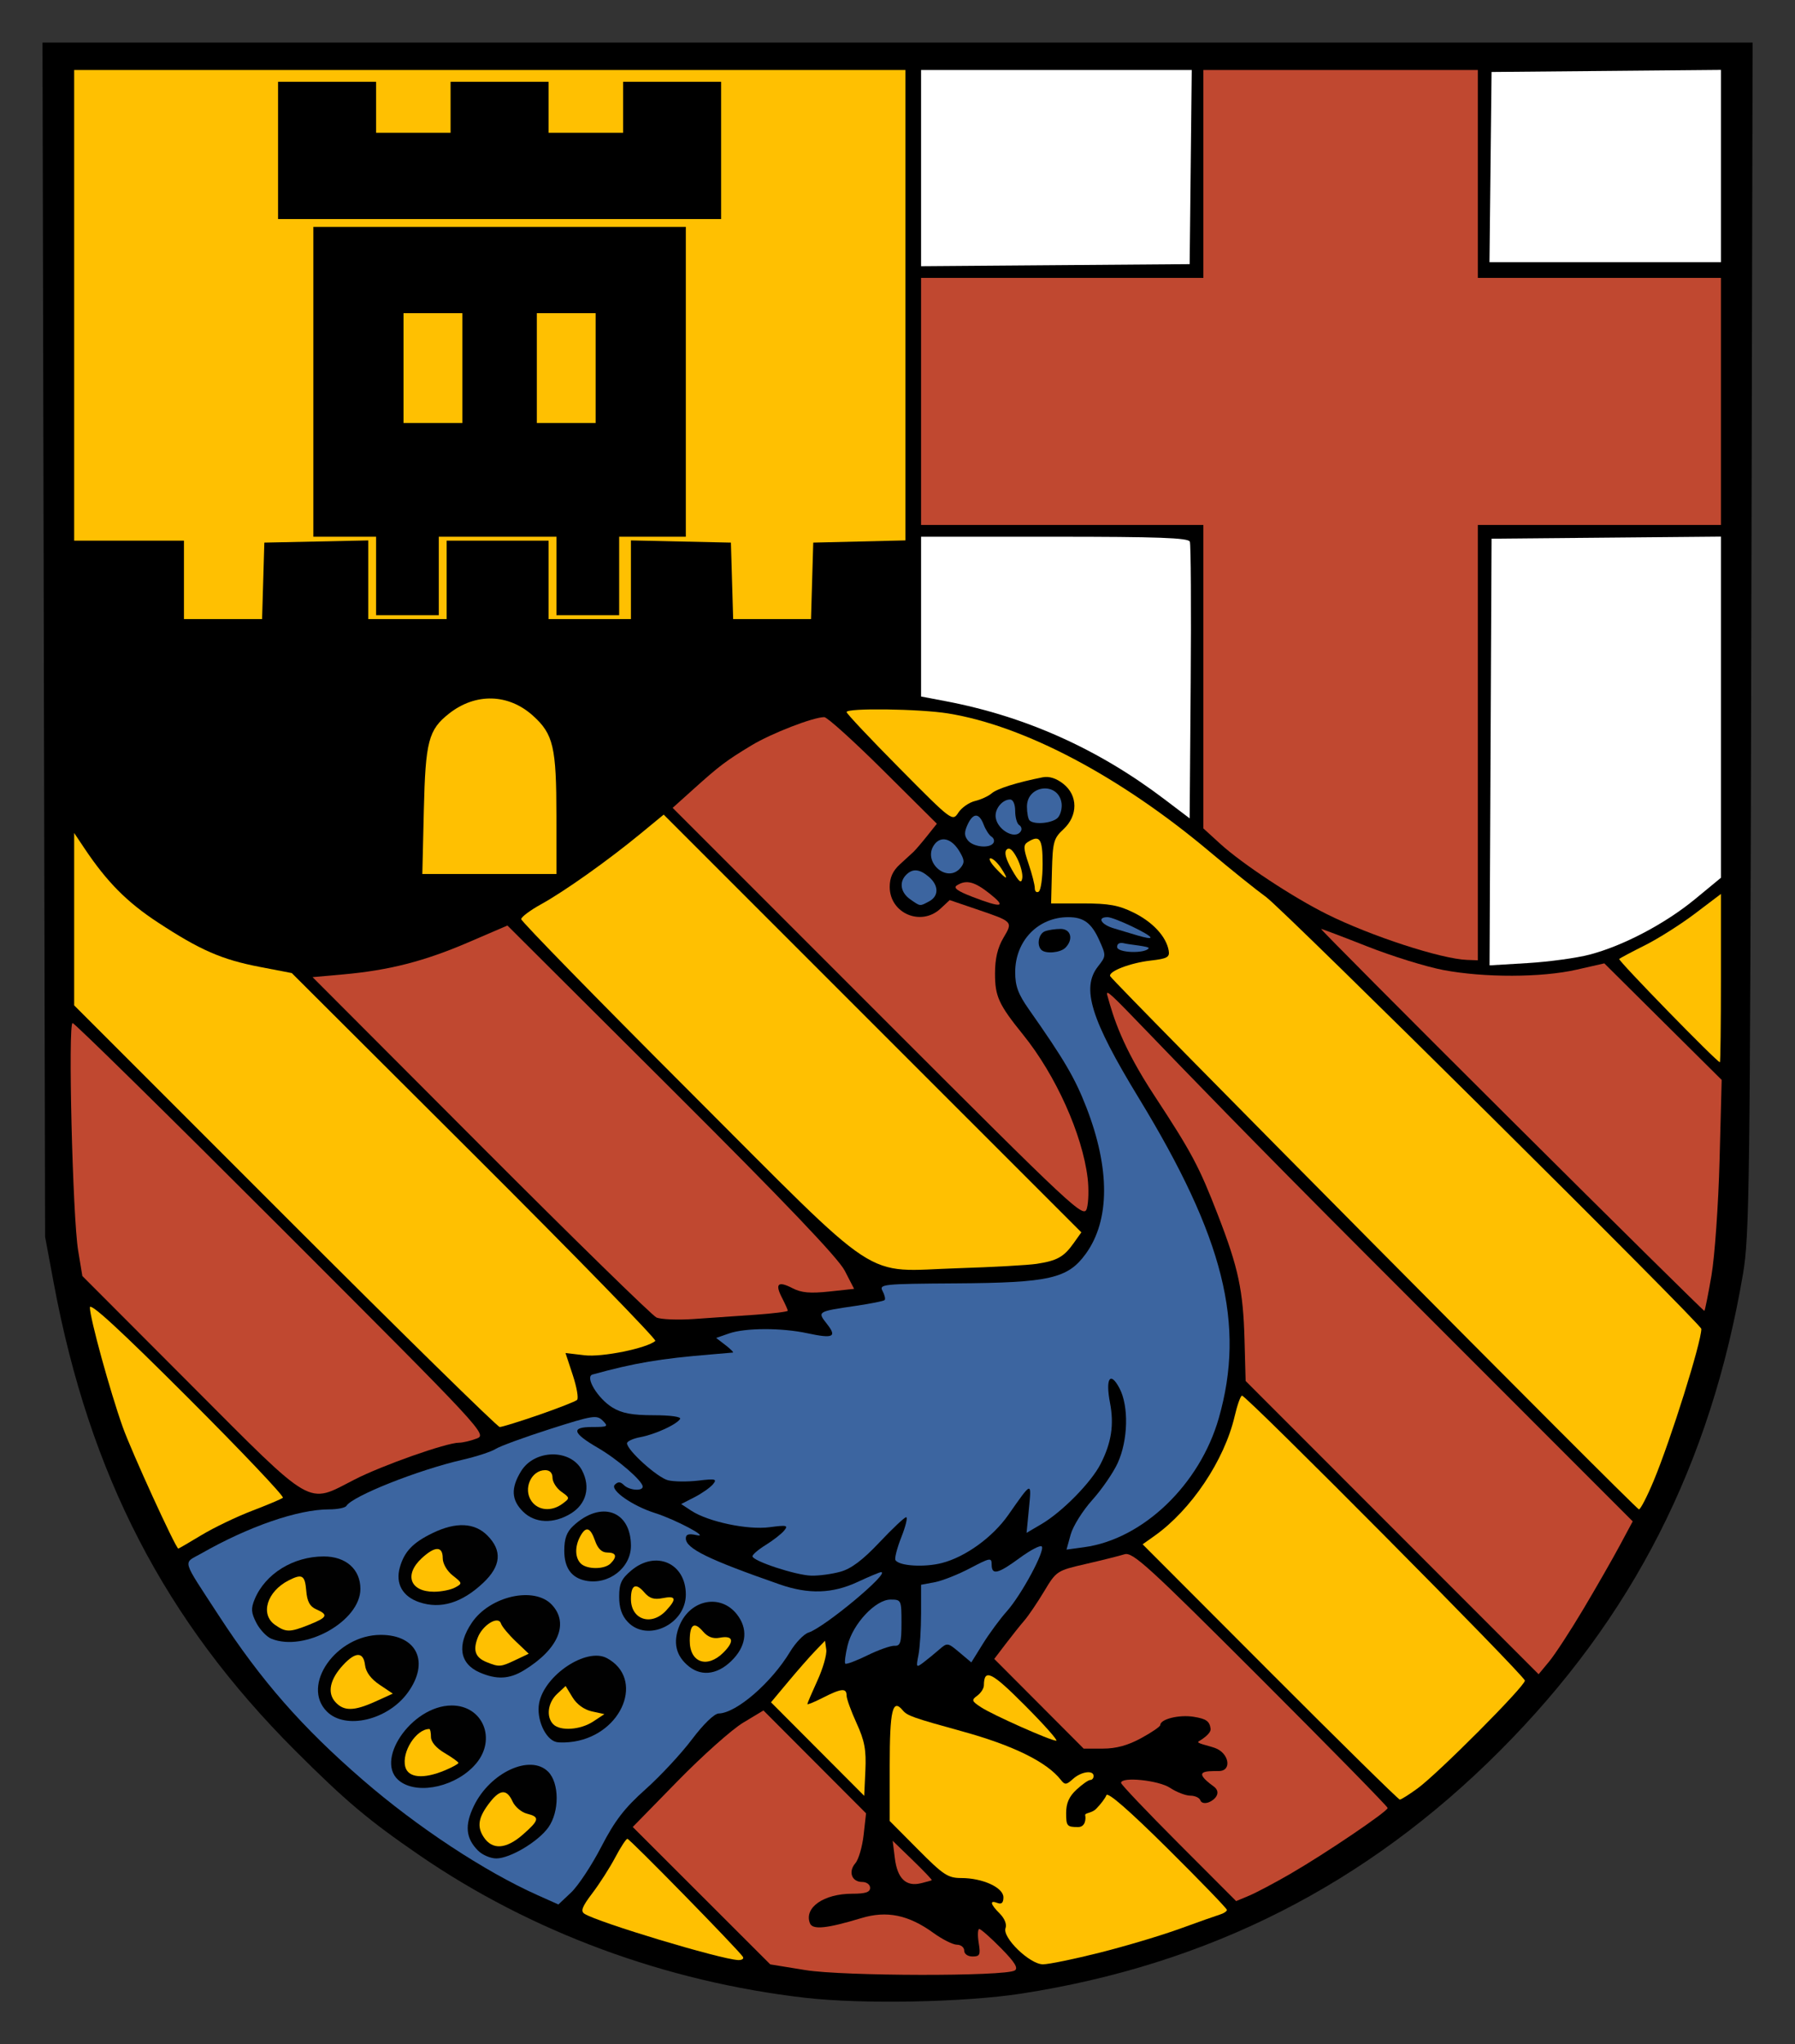 <?xml version="1.0" encoding="UTF-8" standalone="no"?>
<!-- Created with Inkscape (http://www.inkscape.org/) -->
<svg
   xmlns:svg="http://www.w3.org/2000/svg"
   xmlns="http://www.w3.org/2000/svg"
   version="1.0"
   width="421.64"
   height="480"
   id="svg2">
  <rect width="100%" height="100%" fill="#333333" stroke="none"/>
  <defs
     id="defs5" />
  <g
     transform="matrix(0.921,0,0,0.921,122.396,45.298)"
     id="g2225">
    <path
       d="M 72.459,460.202 C 36.8,456.089 2.579,443.441 -25.978,423.821 C -38.943,414.914 -44.712,410.055 -57.551,397.229 C -90.881,363.934 -110.067,326.824 -119.176,278.035 L -121.392,266.169 L -121.724,113.919 L -122.056,-38.331 L 96.022,-38.331 L 314.101,-38.331 L 313.765,113.419 C 313.457,253.031 313.289,266.001 311.661,275.57 C 303.374,324.297 283.45,363.369 249.601,397.267 C 215.525,431.394 175.333,451.765 127.522,459.144 C 113.052,461.378 86.989,461.878 72.459,460.202 z "
       style="fill:#000000"
       id="path2365" />
    <path
       d="M 125.916,453.235 C 126.867,452.647 125.927,451.125 122.406,447.551 C 119.761,444.866 117.271,442.669 116.873,442.669 C 116.474,442.669 116.404,444.244 116.716,446.169 C 117.216,449.252 117.03,449.669 115.153,449.669 C 113.926,449.669 113.022,449.033 113.022,448.169 C 113.022,447.344 112.19,446.669 111.172,446.669 C 110.155,446.669 107.457,445.318 105.178,443.666 C 98.823,439.063 93.285,437.921 86.815,439.878 C 77.933,442.565 74.335,442.925 73.67,441.192 C 72.136,437.194 77.198,433.669 84.473,433.669 C 87.85,433.669 89.022,433.282 89.022,432.169 C 89.022,431.328 88.13,430.669 86.991,430.669 C 84.331,430.669 83.387,428.047 85.267,425.882 C 86.085,424.94 87.032,421.694 87.372,418.669 L 87.99,413.169 L 74.904,400.053 L 61.818,386.938 L 56.617,390.07 C 53.756,391.793 46.255,398.478 39.949,404.926 L 28.483,416.65 L 46.021,434.167 L 63.558,451.684 L 72.54,453.143 C 82.168,454.707 123.419,454.778 125.916,453.235 z "
       style="fill:#c04830;fill-opacity:1"
       id="path2363" />
    <path
       d="M 147.652,448.677 C 154.181,447.031 163.347,444.294 168.022,442.594 C 172.697,440.894 177.31,439.263 178.272,438.969 C 179.235,438.676 180.022,438.145 180.022,437.79 C 180.022,437.435 173.222,430.4 164.911,422.156 C 155.107,412.433 149.619,407.652 149.286,408.544 C 149.003,409.3 147.819,410.873 146.653,412.038 C 145.487,413.204 143.721,412.996 143.88,413.687 C 144.063,414.482 143.995,416.669 142.066,416.669 C 139.246,416.669 139.022,416.408 139.022,413.121 C 139.022,410.569 139.765,408.885 141.668,407.121 C 143.124,405.772 144.699,404.669 145.168,404.669 C 145.638,404.669 146.022,404.219 146.022,403.669 C 146.022,402.069 142.852,402.513 140.761,404.406 C 139.077,405.929 138.7,405.96 137.682,404.656 C 134.115,400.083 125.526,395.854 112.522,392.27 C 99.925,388.797 98.489,388.289 97.339,386.899 C 94.752,383.772 94.022,386.863 94.022,400.954 L 94.022,415.122 L 101.247,422.395 C 107.697,428.888 108.881,429.669 112.279,429.669 C 117.723,429.669 123.022,432.095 123.022,434.587 C 123.022,435.971 122.551,436.425 121.522,436.031 C 119.426,435.226 119.654,436.301 122.1,438.746 C 123.318,439.964 123.924,441.483 123.565,442.419 C 122.65,444.804 129.729,451.669 133.105,451.669 C 134.577,451.669 141.123,450.322 147.652,448.677 z "
       style="fill:#ffc001;fill-opacity:1"
       id="path2361" />
    <path
       d="M 56.577,449.757 C 55.532,448.067 27.733,419.669 27.123,419.669 C 26.791,419.669 25.395,421.8 24.021,424.404 C 22.647,427.009 20.017,431.118 18.178,433.537 C 15.563,436.974 15.127,438.12 16.178,438.786 C 19.664,440.994 50.719,450.347 55.331,450.578 C 56.326,450.628 56.887,450.259 56.577,449.757 z "
       style="fill:#ffc001;fill-opacity:1"
       id="path2359" />
    <path
       d="M 20.451,421.723 C 23.929,415.006 26.356,411.851 31.754,407.033 C 35.534,403.658 40.853,397.941 43.575,394.328 C 46.517,390.422 49.285,387.742 50.404,387.715 C 54.918,387.605 63.818,379.909 68.618,371.965 C 70.016,369.652 72.134,367.451 73.325,367.073 C 77.347,365.796 94.307,351.669 91.818,351.669 C 91.49,351.669 88.814,352.79 85.872,354.159 C 79.391,357.176 73.332,357.366 65.928,354.784 C 47.715,348.433 42.022,345.643 42.022,343.068 C 42.022,342.02 42.766,341.795 44.772,342.238 C 48.362,343.031 39.372,338.248 34.226,336.626 C 28.396,334.79 22.584,330.707 23.911,329.381 C 24.726,328.565 25.342,328.588 26.222,329.469 C 27.571,330.817 31.022,331.102 31.022,329.865 C 31.022,328.432 24.65,322.92 19.597,319.981 C 13.068,316.184 12.656,314.669 18.153,314.669 C 22.126,314.669 22.328,314.546 20.821,313.039 C 19.314,311.532 18.296,311.695 7.356,315.192 C 0.848,317.272 -5.378,319.551 -6.478,320.255 C -7.578,320.959 -11.405,322.209 -14.984,323.031 C -26.3,325.633 -42.992,332.265 -44.545,334.777 C -44.848,335.268 -46.833,335.669 -48.956,335.669 C -56.879,335.669 -69.423,339.996 -81.572,346.918 C -86.278,349.6 -86.76,347.885 -77.14,362.669 C -66.3,379.328 -55.873,391.23 -40.353,404.662 C -26.488,416.662 -9.351,427.961 4.146,434.004 L 9.522,436.411 L 12.773,433.344 C 14.56,431.657 18.016,426.427 20.451,421.723 z "
       style="fill:#3c65a0;fill-opacity:1"
       id="path2357" />
    <path
       d="M -10.952,422.694 C -14.115,419.531 -14.427,416.228 -12.029,411.275 C -7.891,402.727 2.359,398.006 6.906,402.553 C 9.784,405.43 9.81,412.754 6.957,416.761 C 4.367,420.397 -2.802,424.669 -6.315,424.669 C -7.78,424.669 -9.866,423.78 -10.952,422.694 z "
       style="fill:#010101;fill-opacity:1"
       id="path2355" />
    <path
       d="M 0.488,418.565 C 4.693,414.873 4.84,414.091 1.488,413.25 C 0.095,412.9 -1.553,411.501 -2.172,410.141 C -3.614,406.977 -5.314,407.01 -7.864,410.251 C -10.892,414.102 -11.335,416.474 -9.538,419.218 C -7.341,422.57 -3.812,422.341 0.488,418.565 z "
       style="fill:#ffc001;fill-opacity:1"
       id="path2353" />
    <path
       d="M -30.755,405.112 C -37.786,400.188 -28.031,385.683 -17.682,385.673 C -9.772,385.665 -6.187,394.199 -11.466,400.473 C -16.292,406.208 -25.894,408.517 -30.755,405.112 z "
       style="fill:#010101;fill-opacity:1"
       id="path2351" />
    <path
       d="M -19.446,402.22 C -17.538,401.423 -15.978,400.567 -15.978,400.319 C -15.978,400.07 -17.553,398.937 -19.478,397.801 C -21.653,396.518 -22.978,394.967 -22.978,393.703 C -22.978,392.584 -23.166,391.669 -23.396,391.669 C -26.753,391.669 -30.486,397.506 -29.54,401.277 C -28.822,404.136 -24.906,404.502 -19.446,402.22 z "
       style="fill:#ffc001;fill-opacity:1"
       id="path2349" />
    <path
       d="M 8.967,394.977 C 6.162,394.292 3.857,389.067 4.604,385.087 C 5.944,377.945 16.67,370.804 21.875,373.59 C 31.52,378.752 25.988,392.846 13.522,394.87 C 11.872,395.138 9.822,395.186 8.967,394.977 z "
       style="fill:#010101;fill-opacity:1"
       id="path2347" />
    <path
       d="M 18.387,389.767 L 21.252,387.878 L 18.064,387.178 C 16.087,386.744 14.21,385.381 13.121,383.59 L 11.364,380.702 L 9.193,382.724 C 6.808,384.947 6.35,388.597 8.222,390.469 C 10.014,392.261 15.142,391.907 18.387,389.767 z "
       style="fill:#ffc001;fill-opacity:1"
       id="path2345" />
    <path
       d="M -49.523,387.214 C -56.204,380.533 -47.162,367.669 -35.784,367.669 C -26.52,367.669 -23.257,374.613 -28.876,382.37 C -33.985,389.423 -44.781,391.956 -49.523,387.214 z "
       style="fill:#010101;fill-opacity:1"
       id="path2343" />
    <path
       d="M -37.095,384.637 L -32.713,382.648 L -36.095,380.376 C -38.293,378.9 -39.588,377.152 -39.794,375.387 C -40.195,371.94 -42.205,371.922 -45.371,375.337 C -48.764,378.996 -49.493,382.442 -47.371,384.786 C -45.21,387.175 -42.606,387.137 -37.095,384.637 z "
       style="fill:#ffc001;fill-opacity:1"
       id="path2341" />
    <path
       d="M -10.578,377.241 C -15.68,375.02 -16.417,370.251 -12.539,364.544 C -7.92,357.746 3.373,355.22 7.848,359.983 C 12.317,364.74 9.501,371.357 0.735,376.703 C -2.997,378.978 -6.234,379.132 -10.578,377.241 z "
       style="fill:#010101;fill-opacity:1"
       id="path2339" />
    <path
       d="M -1.412,374.071 L 1.956,372.472 L -1.358,369.321 C -3.181,367.587 -4.875,365.542 -5.123,364.776 C -5.799,362.682 -9.826,365.139 -11.066,368.402 C -12.314,371.683 -11.651,373.464 -8.75,374.63 C -5.584,375.901 -5.208,375.872 -1.412,374.071 z "
       style="fill:#ffc001;fill-opacity:1"
       id="path2337" />
    <path
       d="M 42.869,375.763 C 39.461,373.082 38.636,369.529 40.427,365.244 C 43.194,358.622 50.883,357.134 55.038,362.416 C 57.832,365.968 57.553,370.054 54.272,373.656 C 50.614,377.67 46.306,378.467 42.869,375.763 z "
       style="fill:#010101;fill-opacity:1"
       id="path2335" />
    <path
       d="M 51.622,372.161 C 54.527,369.255 54.123,367.736 50.624,368.405 C 48.978,368.719 47.602,368.201 46.421,366.822 C 44.148,364.167 43.022,364.948 43.022,369.178 C 43.022,374.765 47.474,376.309 51.622,372.161 z "
       style="fill:#ffc001;fill-opacity:1"
       id="path2333" />
    <path
       d="M -63.675,368.657 C -64.884,368.17 -66.607,366.353 -67.504,364.618 C -68.845,362.024 -68.924,360.953 -67.946,358.592 C -65.252,352.088 -58.117,347.669 -50.31,347.669 C -44.672,347.669 -40.978,350.945 -40.978,355.943 C -40.978,364.166 -55.135,372.096 -63.675,368.657 z "
       style="fill:#010101;fill-opacity:1"
       id="path2331" />
    <path
       d="M -53.998,365.06 C -49.389,363.216 -49.081,362.537 -52.228,361.156 C -53.881,360.43 -54.56,359.175 -54.788,356.419 C -55.119,352.425 -55.825,352.012 -59.293,353.786 C -64.815,356.61 -66.593,362.424 -62.755,365.112 C -59.971,367.062 -58.986,367.056 -53.998,365.06 z "
       style="fill:#ffc001;fill-opacity:1"
       id="path2329" />
    <path
       d="M 27.197,364.354 C 25.695,362.756 25.022,360.773 25.022,357.943 C 25.022,354.596 25.585,353.373 28.099,351.258 C 34.361,345.988 42.022,349.358 42.022,357.381 C 42.022,365.005 32.164,369.642 27.197,364.354 z "
       style="fill:#010101;fill-opacity:1"
       id="path2327" />
    <path
       d="M 36.983,361.48 C 39.78,358.478 39.542,357.615 36.105,358.302 C 33.918,358.74 32.748,358.371 31.427,356.829 C 29.258,354.296 28.022,354.913 28.022,358.528 C 28.022,363.799 33.226,365.514 36.983,361.48 z "
       style="fill:#ffc001;fill-opacity:1"
       id="path2325" />
    <path
       d="M -25.952,359.338 C -30.25,357.891 -32.096,354.568 -30.906,350.419 C -29.754,346.402 -27.582,344.14 -22.53,341.694 C -16.621,338.834 -11.877,339.042 -8.614,342.305 C -4.755,346.164 -5.089,350.095 -9.641,354.388 C -15.09,359.527 -20.507,361.171 -25.952,359.338 z "
       style="fill:#010101;fill-opacity:1"
       id="path2323" />
    <path
       d="M -16.858,355.605 C -14.926,354.571 -14.942,354.485 -17.424,352.532 C -18.909,351.364 -19.978,349.508 -19.978,348.096 C -19.978,344.986 -21.958,344.995 -25.332,348.121 C -29.891,352.347 -28.314,356.669 -22.212,356.669 C -20.361,356.669 -17.952,356.19 -16.858,355.605 z "
       style="fill:#ffc001;fill-opacity:1"
       id="path2321" />
    <path
       d="M 16.522,353.854 C 12.846,353.134 11.022,350.592 11.022,346.188 C 11.022,343.154 11.636,341.443 13.272,339.91 C 20.335,333.294 28.022,335.93 28.022,344.967 C 28.022,350.589 22.325,354.991 16.522,353.854 z "
       style="fill:#010101;fill-opacity:1"
       id="path2319" />
    <path
       d="M 22.822,349.469 C 24.597,347.694 24.285,346.669 21.97,346.669 C 20.589,346.669 19.576,345.688 18.873,343.669 C 17.662,340.195 16.517,339.876 15.058,342.603 C 13.68,345.176 13.748,347.995 15.222,349.469 C 16.769,351.016 21.275,351.016 22.822,349.469 z "
       style="fill:#ffc001;fill-opacity:1"
       id="path2317" />
    <path
       d="M 0.477,336.214 C -2.482,333.256 -2.628,330.248 -0.022,325.973 C 3.432,320.31 12.684,320.181 15.568,325.756 C 17.774,330.024 16.644,334.319 12.677,336.738 C 8.252,339.436 3.495,339.232 0.477,336.214 z "
       style="fill:#010101;fill-opacity:1"
       id="path2315" />
    <path
       d="M 10.581,334.218 C 12.487,332.794 12.481,332.739 10.272,331.162 C 9.035,330.278 8.022,328.681 8.022,327.612 C 8.022,326.378 7.337,325.669 6.145,325.669 C 2.583,325.669 0.472,330.438 2.655,333.554 C 4.373,336.008 7.802,336.295 10.581,334.218 z "
       style="fill:#ffc001;fill-opacity:1"
       id="path2313" />
    <path
       d="M 196.231,428.582 C 205.221,423.375 221.022,412.681 221.022,411.804 C 221.022,411.448 206.443,396.583 188.624,378.77 C 159.738,349.895 155.97,346.463 153.874,347.125 C 152.58,347.533 148.157,348.64 144.044,349.585 C 136.664,351.281 136.525,351.372 133.409,356.562 C 131.672,359.455 129.404,362.799 128.37,363.995 C 127.335,365.191 125.183,367.886 123.587,369.984 L 120.685,373.8 L 132.088,385.234 L 143.49,396.669 L 148.371,396.669 C 151.763,396.669 154.741,395.858 158.137,394.01 C 160.824,392.548 163.022,391.045 163.022,390.671 C 163.022,389.146 167.832,387.953 171.552,388.554 C 174.74,389.069 175.589,389.663 175.86,391.569 C 176.045,392.875 173.467,394.429 172.816,394.831 C 172.067,395.294 174.967,395.802 176.926,396.485 C 180.591,397.763 181.386,402.356 178,402.385 C 174.538,402.414 171.071,402.274 176.609,406.281 C 178.821,407.881 176.876,409.788 175.442,410.338 C 174.386,410.743 173.48,410.541 173.249,409.849 C 173.033,409.2 171.881,408.666 170.689,408.662 C 169.497,408.659 167.172,407.762 165.522,406.669 C 162.591,404.727 153.022,403.761 153.022,405.407 C 153.022,405.813 159.627,412.76 167.699,420.846 L 182.376,435.548 L 185.658,434.177 C 187.463,433.423 192.22,430.905 196.231,428.582 z "
       style="fill:#c04830;fill-opacity:1"
       id="path2311" />
    <path
       d="M 104.749,430.218 C 104.874,430.125 102.681,427.825 99.877,425.109 L 94.777,420.169 L 95.333,424.634 C 95.976,429.789 98.169,431.907 101.934,431.007 C 103.358,430.666 104.624,430.311 104.749,430.218 z "
       style="fill:#c04830;fill-opacity:1"
       id="path2309" />
    <path
       d="M 228.622,406.835 C 233.853,403.034 256.022,380.778 256.022,379.328 C 256.022,378.145 185.052,306.669 183.877,306.669 C 183.517,306.669 182.671,309.031 181.998,311.919 C 179.372,323.184 170.911,335.8 161.522,342.449 L 158.522,344.573 L 191.017,377.121 C 208.888,395.022 223.783,409.669 224.117,409.669 C 224.45,409.669 226.477,408.394 228.622,406.835 z "
       style="fill:#ffc001;fill-opacity:1"
       id="path2307" />
    <path
       d="M 85.567,390.173 C 84.168,387.113 83.022,383.948 83.022,383.139 C 83.022,381.165 81.693,381.286 76.983,383.689 C 74.804,384.8 73.022,385.53 73.022,385.31 C 73.022,385.09 74.179,382.384 75.593,379.296 C 77.006,376.208 78.019,372.666 77.843,371.425 L 77.522,369.169 L 75.022,371.76 C 73.647,373.185 70.548,376.716 68.134,379.606 L 63.746,384.861 L 75.634,396.788 L 87.522,408.714 L 87.817,402.225 C 88.056,396.982 87.624,394.669 85.567,390.173 z "
       style="fill:#ffc001;fill-opacity:1"
       id="path2305" />
    <path
       d="M 128.546,385.693 C 119.96,377.066 118.086,376.151 118.038,380.559 C 118.029,381.323 117.269,382.499 116.349,383.172 C 114.831,384.282 114.92,384.556 117.3,386.115 C 120.314,388.09 135.035,394.638 136.502,394.657 C 137.04,394.663 133.46,390.63 128.546,385.693 z "
       style="fill:#ffc001;fill-opacity:1"
       id="path2303" />
    <path
       d="M 270.887,361.169 C 274.163,355.669 278.346,348.369 280.183,344.948 L 283.522,338.726 L 215.789,270.965 C 155.597,210.748 148.546,201.062 149.52,204.602 C 151.071,210.242 153.276,217.608 161.52,230.169 C 171.062,244.706 172.941,248.237 177.751,260.669 C 182.973,274.163 184.173,279.818 184.518,292.552 L 184.799,302.936 L 222.161,340.319 L 259.522,377.703 L 262.226,374.436 C 263.713,372.639 267.611,366.669 270.887,361.169 z "
       style="fill:#c04830;fill-opacity:1"
       id="path2301" />
    <path
       d="M 95.272,370.445 C 96.754,370.529 97.022,369.633 97.022,364.607 C 97.022,358.772 96.974,358.669 94.225,358.669 C 90.405,358.669 84.606,364.867 83.275,370.371 C 82.717,372.682 82.454,374.768 82.692,375.006 C 82.931,375.244 85.465,374.293 88.324,372.892 C 91.183,371.491 94.31,370.39 95.272,370.445 z "
       style="fill:#3c65a0;fill-opacity:1"
       id="path2299" />
    <path
       d="M 106.638,371.418 C 108.709,369.612 108.82,369.627 111.796,372.132 L 114.837,374.691 L 117.794,369.93 C 119.421,367.311 122.16,363.594 123.88,361.669 C 127.616,357.49 133.763,346.076 132.798,345.111 C 132.423,344.736 129.897,346.058 127.185,348.049 C 121.599,352.15 120.022,352.518 120.022,349.722 C 120.022,347.909 119.643,347.975 114.498,350.682 C 111.46,352.28 107.41,353.881 105.498,354.239 L 102.022,354.891 L 102.022,362.155 C 102.022,366.15 101.721,370.938 101.354,372.794 C 100.719,375.997 100.783,376.095 102.604,374.716 C 103.659,373.917 105.475,372.433 106.638,371.418 z "
       style="fill:#3c65a0;fill-opacity:1"
       id="path2297" />
    <path
       d="M 81.446,351.568 C 84.216,350.799 87.147,348.595 91.411,344.074 C 94.733,340.551 97.798,337.669 98.222,337.669 C 98.646,337.669 98.093,339.952 96.994,342.742 C 95.894,345.532 95.215,348.171 95.484,348.607 C 96.414,350.111 102.841,350.508 107.355,349.34 C 113.37,347.784 120.302,342.757 124.284,337.064 C 130.307,328.454 130.215,328.483 129.536,335.414 L 128.924,341.659 L 132.723,339.426 C 138.026,336.308 145.404,328.801 147.822,324.062 C 150.574,318.667 151.277,314.076 150.206,308.496 C 149.01,302.264 150.265,300.327 152.617,304.773 C 155.034,309.339 154.831,318.003 152.172,323.841 C 151.044,326.317 148.123,330.566 145.68,333.282 C 143.238,335.998 140.761,339.955 140.176,342.074 L 139.112,345.928 L 143.661,345.305 C 158.615,343.255 173.108,329.355 177.951,312.417 C 184.792,288.497 179.272,266.426 157.528,230.759 C 145.301,210.703 142.83,202.726 147.145,197.24 C 149.232,194.587 149.238,194.473 147.466,190.544 C 145.484,186.148 143.493,184.669 139.556,184.669 C 131.859,184.669 126.033,190.705 126.026,198.687 C 126.023,202.24 126.771,204.271 129.524,208.187 C 138.503,220.963 141.263,225.666 144.165,233.133 C 150.249,248.787 150.203,261.978 144.035,270.493 C 139.455,276.816 134.767,277.887 110.999,278.041 C 92.147,278.163 91.271,278.254 92.205,280.005 C 92.744,281.014 92.976,282.048 92.722,282.302 C 92.468,282.556 89.169,283.218 85.391,283.773 C 75.498,285.227 75.519,285.213 78.019,288.392 C 80.632,291.714 79.635,292.18 72.974,290.752 C 66.4,289.342 57.176,289.371 53.038,290.813 L 49.754,291.958 L 52.138,293.791 C 53.45,294.8 54.297,295.652 54.022,295.686 C 53.747,295.721 51.272,295.933 48.522,296.159 C 35.483,297.229 28.907,298.34 18.237,301.279 C 16.194,301.842 19.552,307.411 23.321,309.709 C 25.723,311.174 28.347,311.662 33.831,311.665 C 38.119,311.667 40.901,312.056 40.562,312.606 C 39.675,314.04 34.217,316.542 30.422,317.254 C 28.552,317.605 27.022,318.309 27.022,318.819 C 27.022,320.58 34.771,327.568 37.477,328.247 C 38.969,328.621 42.444,328.661 45.198,328.334 C 49.62,327.811 50.058,327.921 48.936,329.273 C 48.237,330.115 46.127,331.594 44.247,332.558 L 40.828,334.312 L 43.419,336.01 C 47.728,338.832 57.801,340.956 63.375,340.217 C 67.799,339.63 68.217,339.729 67.08,341.1 C 66.374,341.95 64.273,343.587 62.41,344.738 C 60.547,345.89 59.022,347.187 59.022,347.62 C 59.022,348.823 70.065,352.465 74.022,352.567 C 75.947,352.617 79.288,352.168 81.446,351.568 z "
       style="fill:#3c65a0;fill-opacity:1"
       id="path2295" />
    <path
       d="M 132.689,193.002 C 131.453,191.766 132.01,188.888 133.604,188.276 C 134.474,187.942 136.274,187.669 137.604,187.669 C 140.262,187.669 140.942,190.349 138.822,192.469 C 137.529,193.762 133.776,194.089 132.689,193.002 z "
       style="fill:#000000;fill-opacity:1"
       id="path2293" />
    <path
       d="M -81.471,342.207 C -78.31,340.303 -72.518,337.522 -68.6,336.027 C -64.683,334.531 -61.15,333.038 -60.749,332.709 C -60.348,332.381 -71.261,320.878 -84.999,307.148 C -102.215,289.942 -109.976,282.803 -109.972,284.176 C -109.964,286.905 -104.851,305.514 -101.594,314.669 C -99.369,320.923 -88.051,345.669 -87.415,345.669 C -87.308,345.669 -84.633,344.111 -81.471,342.207 z "
       style="fill:#ffc001;fill-opacity:1"
       id="path2291" />
    <path
       d="M 288.871,328.379 C 293.256,317.845 301.022,293.092 301.022,289.65 C 301.022,288.43 194.51,182.772 190.022,179.54 C 187.547,177.757 181.061,172.548 175.609,167.964 C 152.815,148.8 128.373,135.878 108.957,132.728 C 101.695,131.55 83.022,131.295 83.022,132.375 C 83.022,132.763 89.096,139.21 96.52,146.703 C 109.948,160.254 110.026,160.313 111.533,158.013 C 112.366,156.741 114.279,155.408 115.785,155.05 C 117.291,154.693 119.204,153.812 120.037,153.092 C 121.417,151.901 126.528,150.295 133.037,149.008 C 134.681,148.683 136.5,149.256 138.287,150.663 C 142.06,153.63 142.072,158.792 138.314,162.275 C 135.838,164.569 135.587,165.489 135.394,172.977 L 135.183,181.169 L 143.353,181.169 C 149.936,181.169 152.447,181.629 156.288,183.536 C 161.155,185.954 164.555,189.646 165.175,193.187 C 165.473,194.887 164.812,195.25 160.522,195.743 C 155.347,196.337 149.764,198.492 150.246,199.71 C 150.744,200.964 284.36,335.669 285.108,335.669 C 285.508,335.669 287.201,332.388 288.871,328.379 z "
       style="fill:#ffc001;fill-opacity:1"
       id="path2289" />
    <path
       d="M -42.483,328.07 C -35.438,324.455 -19.036,318.669 -15.833,318.669 C -14.884,318.669 -12.865,318.196 -11.346,317.619 C -8.614,316.58 -9.149,316.004 -61.028,264.119 C -89.871,235.271 -113.88,211.669 -114.38,211.669 C -115.581,211.669 -114.375,261.146 -112.966,269.669 L -111.891,276.169 L -84.191,303.919 C -52.436,335.732 -54.775,334.377 -42.483,328.07 z "
       style="fill:#c04830;fill-opacity:1"
       id="path2287" />
    <path
       d="M 4.56,311.57 C 9.489,309.866 13.865,308.151 14.283,307.759 C 14.702,307.367 14.21,304.516 13.189,301.423 L 11.334,295.8 L 16.224,296.379 C 20.679,296.907 31.989,294.613 34.249,292.723 C 34.649,292.389 13.949,271.147 -11.751,245.52 L -58.478,198.925 L -66.607,197.359 C -76.354,195.481 -81.81,193.102 -92.637,186.008 C -100.484,180.867 -105.629,175.683 -111.313,167.187 L -113.978,163.205 L -113.978,185.183 L -113.978,207.162 L -60.231,260.915 C -30.671,290.48 -6.016,314.669 -5.443,314.669 C -4.871,314.669 -0.369,313.275 4.56,311.57 z "
       style="fill:#ffc001;fill-opacity:1"
       id="path2285" />
    <path
       d="M 59.772,286.043 C 64.31,285.724 68.022,285.263 68.022,285.017 C 68.022,284.771 67.365,283.299 66.562,281.746 C 64.69,278.125 65.521,277.358 69.236,279.279 C 71.476,280.438 73.745,280.644 78.569,280.127 L 84.942,279.444 L 82.552,274.807 C 80.894,271.592 67.332,257.382 38.342,228.485 L -3.478,186.801 L -13.478,191.103 C -24.643,195.907 -33.668,198.219 -45.326,199.261 L -53.175,199.963 L -10.326,242.897 C 13.24,266.511 33.422,286.239 34.522,286.738 C 35.622,287.237 39.897,287.415 44.022,287.134 C 48.147,286.853 55.235,286.362 59.772,286.043 z "
       style="fill:#c04830;fill-opacity:1"
       id="path2283" />
    <path
       d="M 303.603,276.06 C 304.444,271.17 305.376,257.944 305.672,246.669 L 306.212,226.169 L 291.245,211.31 L 276.279,196.45 L 269.203,198.06 C 260.299,200.085 245.641,200.124 235.234,198.15 C 230.828,197.314 222.116,194.615 215.873,192.151 C 209.63,189.688 204.309,187.672 204.048,187.671 C 203.787,187.67 225.612,209.606 252.548,236.419 C 279.484,263.231 301.646,285.12 301.798,285.06 C 301.949,285.001 302.761,280.951 303.603,276.06 z "
       style="fill:#c04830;fill-opacity:1"
       id="path2281" />
    <path
       d="M 131.522,273.062 C 136.685,272.276 138.434,271.303 140.89,267.855 L 142.897,265.036 L 89.634,211.78 L 36.371,158.524 L 30.446,163.401 C 22.159,170.223 11.067,178.092 5.101,181.383 C 2.324,182.915 0.045,184.621 0.037,185.173 C 0.029,185.726 19.317,205.469 42.9,229.047 C 93.083,279.22 86.613,274.964 111.522,274.177 C 120.322,273.899 129.322,273.397 131.522,273.062 z "
       style="fill:#ffc001;fill-opacity:1"
       id="path2279" />
    <path
       d="M 144.498,251.169 C 143.155,240.034 136.355,224.927 128.067,214.669 C 121.815,206.931 120.88,204.897 120.88,199.049 C 120.88,195.262 121.535,192.464 123.009,189.967 C 125.489,185.764 125.569,185.848 116.045,182.606 L 109.318,180.316 L 106.982,182.492 C 102.013,187.122 94.022,183.704 94.022,176.949 C 94.022,174.598 94.806,172.862 96.611,171.212 C 98.035,169.911 99.605,168.469 100.101,168.008 C 100.597,167.546 102.139,165.746 103.527,164.008 L 106.05,160.847 L 92.375,147.258 C 84.853,139.784 78.083,133.669 77.329,133.669 C 74.497,133.669 63.821,137.81 58.767,140.868 C 52.285,144.79 50.625,146.042 43.961,152.035 L 38.66,156.8 L 91.087,209.233 C 141.626,259.78 143.541,261.568 144.307,258.918 C 144.744,257.406 144.83,253.919 144.498,251.169 z "
       style="fill:#c04830;fill-opacity:1"
       id="path2277" />
    <path
       d="M 306.022,200.209 L 306.022,178.749 L 299.42,183.746 C 295.789,186.494 290.052,190.13 286.67,191.824 C 283.289,193.519 280.319,195.093 280.071,195.322 C 279.685,195.678 305.024,221.669 305.758,221.669 C 305.903,221.669 306.022,212.012 306.022,200.209 z "
       style="fill:#ffc001;fill-opacity:1"
       id="path2275" />
    <path
       d="M 272.522,194.221 C 281.102,191.977 291.836,186.326 299.448,180.047 L 306.022,174.625 L 306.022,131.132 L 306.022,87.639 L 276.772,87.904 L 247.522,88.169 L 247.264,142.565 L 247.005,196.961 L 256.764,196.376 C 262.131,196.054 269.222,195.084 272.522,194.221 z "
       style="fill:#ffffff;fill-opacity:1"
       id="path2273" />
    <path
       d="M 244.022,140.169 L 244.022,84.669 L 275.022,84.669 L 306.022,84.669 L 306.022,53.169 L 306.022,21.669 L 275.022,21.669 L 244.022,21.669 L 244.022,-4.831 L 244.022,-31.331 L 209.022,-31.331 L 174.022,-31.331 L 174.022,-4.831 L 174.022,21.669 L 138.022,21.669 L 102.022,21.669 L 102.022,53.169 L 102.022,84.669 L 138.022,84.669 L 174.022,84.669 L 174.022,123.357 L 174.022,162.044 L 178.272,165.924 C 183.878,171.042 196.796,179.569 205.522,183.912 C 216.715,189.482 234.639,195.326 241.272,195.568 L 244.022,195.669 L 244.022,140.169 z "
       style="fill:#c04830;fill-opacity:1"
       id="path2271" />
    <path
       d="M 160.068,192.598 C 160.369,192.111 155.105,191.662 154.011,191.376 C 152.722,191.039 152.022,191.351 152.022,192.263 C 152.022,193.808 159.194,194.011 160.068,192.598 z "
       style="fill:#3c65a0;fill-opacity:1"
       id="path2269" />
    <path
       d="M 160.53,189.856 C 160.53,189.069 151.234,184.669 149.572,184.669 C 146.804,184.669 147.936,186.587 151.272,187.55 C 155.055,188.642 160.53,190.524 160.53,189.856 z "
       style="fill:#3c65a0;fill-opacity:1"
       id="path2267" />
    <path
       d="M 104.088,180.634 C 106.589,179.295 106.555,176.57 104.011,174.391 C 101.648,172.368 99.883,172.208 98.222,173.869 C 96.362,175.729 96.8,178.399 99.245,180.112 C 101.882,181.959 101.657,181.935 104.088,180.634 z "
       style="fill:#3c65a0;fill-opacity:1"
       id="path2265" />
    <path
       d="M 119.522,178.669 C 115.638,175.582 113.539,175.056 111.15,176.569 C 110.166,177.192 111.297,178.022 115.15,179.501 C 122.671,182.39 123.908,182.154 119.522,178.669 z "
       style="fill:#c04830;fill-opacity:1"
       id="path2263" />
    <path
       d="M 133.022,171.11 C 133.022,164.605 132.307,163.568 129.186,165.547 C 128.082,166.247 128.125,167.205 129.436,171.066 C 130.309,173.636 131.022,176.425 131.022,177.263 C 131.022,178.101 131.472,178.509 132.022,178.169 C 132.572,177.829 133.022,174.652 133.022,171.11 z "
       style="fill:#ffc001;fill-opacity:1"
       id="path2261" />
    <path
       d="M 126.498,169.622 C 125.393,167.485 124.521,166.77 123.845,167.446 C 123.169,168.122 123.608,169.801 125.18,172.553 C 126.999,175.736 127.592,176.222 127.833,174.728 C 128.004,173.67 127.403,171.372 126.498,169.622 z "
       style="fill:#ffc001;fill-opacity:1"
       id="path2259" />
    <path
       d="M 122.43,172.169 C 121.529,170.794 120.316,169.669 119.733,169.669 C 119.15,169.669 119.731,170.794 121.022,172.169 C 124.011,175.351 124.515,175.351 122.43,172.169 z "
       style="fill:#ffc001;fill-opacity:1"
       id="path2257" />
    <path
       d="M 9.017,158.919 C 9.01,141.291 8.246,138.007 3.062,133.324 C -3.211,127.656 -11.596,127.434 -18.362,132.757 C -23.619,136.891 -24.381,139.811 -24.798,157.419 L -25.183,173.669 L -8.08,173.669 L 9.022,173.669 L 9.017,158.919 z "
       style="fill:#ffc001;fill-opacity:1"
       id="path2255" />
    <path
       d="M 112.085,172.093 C 113.172,170.784 113.119,170.064 111.776,167.843 C 109.805,164.583 107.085,163.863 105.407,166.157 C 102.235,170.496 108.667,176.212 112.085,172.093 z "
       style="fill:#3c65a0;fill-opacity:1"
       id="path2253" />
    <path
       d="M 120.48,165.738 C 120.796,165.226 120.57,164.507 119.977,164.141 C 119.384,163.774 118.488,162.393 117.985,161.072 C 116.813,157.989 115.278,158.014 113.854,161.139 C 112.993,163.028 113.027,163.97 113.998,165.139 C 115.395,166.823 119.571,167.208 120.48,165.738 z "
       style="fill:#3c65a0;fill-opacity:1"
       id="path2251" />
    <path
       d="M 127.48,162.738 C 127.796,162.226 127.598,161.524 127.039,161.179 C 126.48,160.834 126.022,159.227 126.022,157.61 C 126.022,155.863 125.494,154.669 124.722,154.669 C 122.891,154.669 121.022,156.754 121.022,158.797 C 121.022,162.142 125.979,165.166 127.48,162.738 z "
       style="fill:#3c65a0;fill-opacity:1"
       id="path2249" />
    <path
       d="M 136.977,159.224 C 137.636,158.429 138.029,156.788 137.849,155.576 C 137.033,150.077 129.022,150.898 129.022,156.481 C 129.022,158.051 129.322,159.636 129.689,160.002 C 130.9,161.214 135.756,160.695 136.977,159.224 z "
       style="fill:#3c65a0;fill-opacity:1"
       id="path2247" />
    <path
       d="M 170.567,88.925 C 170.193,87.951 162.439,87.669 136.054,87.669 L 102.022,87.669 L 102.022,108.039 L 102.022,128.409 L 108.272,129.597 C 128.648,133.473 147.115,141.741 164.022,154.556 L 170.522,159.483 L 170.786,124.832 C 170.93,105.773 170.832,89.615 170.567,88.925 z "
       style="fill:#ffffff;fill-opacity:1"
       id="path2245" />
    <path
       d="M -65.764,98.919 L -65.478,89.169 L -52.228,88.89 L -38.978,88.611 L -38.978,98.64 L -38.978,108.669 L -28.978,108.669 L -18.978,108.669 L -18.978,98.669 L -18.978,88.669 L -5.978,88.669 L 7.022,88.669 L 7.022,98.669 L 7.022,108.669 L 17.522,108.669 L 28.022,108.669 L 28.022,98.639 L 28.022,88.609 L 40.772,88.889 L 53.522,89.169 L 53.809,98.919 L 54.095,108.669 L 64.022,108.669 L 73.95,108.669 L 74.236,98.919 L 74.522,89.169 L 86.272,88.887 L 98.022,88.605 L 98.022,28.637 L 98.022,-31.331 L -7.978,-31.331 L -113.978,-31.331 L -113.978,28.669 L -113.978,88.669 L -99.978,88.669 L -85.978,88.669 L -85.978,98.669 L -85.978,108.669 L -76.014,108.669 L -66.05,108.669 L -65.764,98.919 z "
       style="fill:#ffc001;fill-opacity:1"
       id="path2243" />
    <path
       d="M -36.978,97.669 L -36.978,87.669 L -44.978,87.669 L -52.978,87.669 L -52.978,48.169 L -52.978,8.669 L -5.478,8.669 L 42.022,8.669 L 42.022,48.169 L 42.022,87.669 L 33.522,87.669 L 25.022,87.669 L 25.022,97.669 L 25.022,107.669 L 17.022,107.669 L 9.022,107.669 L 9.022,97.669 L 9.022,87.669 L -5.978,87.669 L -20.978,87.669 L -20.978,97.669 L -20.978,107.669 L -28.978,107.669 L -36.978,107.669 L -36.978,97.669 z "
       style="fill:#000000;fill-opacity:1"
       id="path2241" />
    <path
       d="M -14.978,44.669 L -14.978,30.669 L -22.478,30.669 L -29.978,30.669 L -29.978,44.669 L -29.978,58.669 L -22.478,58.669 L -14.978,58.669 L -14.978,44.669 z "
       style="fill:#ffc001;fill-opacity:1"
       id="path2239" />
    <path
       d="M 19.022,44.669 L 19.022,30.669 L 11.522,30.669 L 4.022,30.669 L 4.022,44.669 L 4.022,58.669 L 11.522,58.669 L 19.022,58.669 L 19.022,44.669 z "
       style="fill:#ffc001;fill-opacity:1"
       id="path2237" />
    <path
       d="M -61.978,-10.831 L -61.978,-28.331 L -49.478,-28.331 L -36.978,-28.331 L -36.978,-21.831 L -36.978,-15.331 L -27.478,-15.331 L -17.978,-15.331 L -17.978,-21.831 L -17.978,-28.331 L -5.478,-28.331 L 7.022,-28.331 L 7.022,-21.831 L 7.022,-15.331 L 16.522,-15.331 L 26.022,-15.331 L 26.022,-21.831 L 26.022,-28.331 L 38.522,-28.331 L 51.022,-28.331 L 51.022,-10.831 L 51.022,6.669 L -5.478,6.669 L -61.978,6.669 L -61.978,-10.831 z "
       style="fill:#000000;fill-opacity:1"
       id="path2235" />
    <path
       d="M 170.79,-6.581 L 171.057,-31.331 L 136.54,-31.331 L 102.022,-31.331 L 102.022,-6.318 L 102.022,18.695 L 136.272,18.432 L 170.522,18.169 L 170.79,-6.581 z "
       style="fill:#ffffff;fill-opacity:1"
       id="path2233" />
    <path
       d="M 306.022,-6.846 L 306.022,-31.361 L 276.772,-31.096 L 247.522,-30.831 L 247.255,-6.581 L 246.987,17.669 L 276.505,17.669 L 306.022,17.669 L 306.022,-6.846 z "
       style="fill:#ffffff;fill-opacity:1"
       id="path2209" />
  </g>
</svg>
